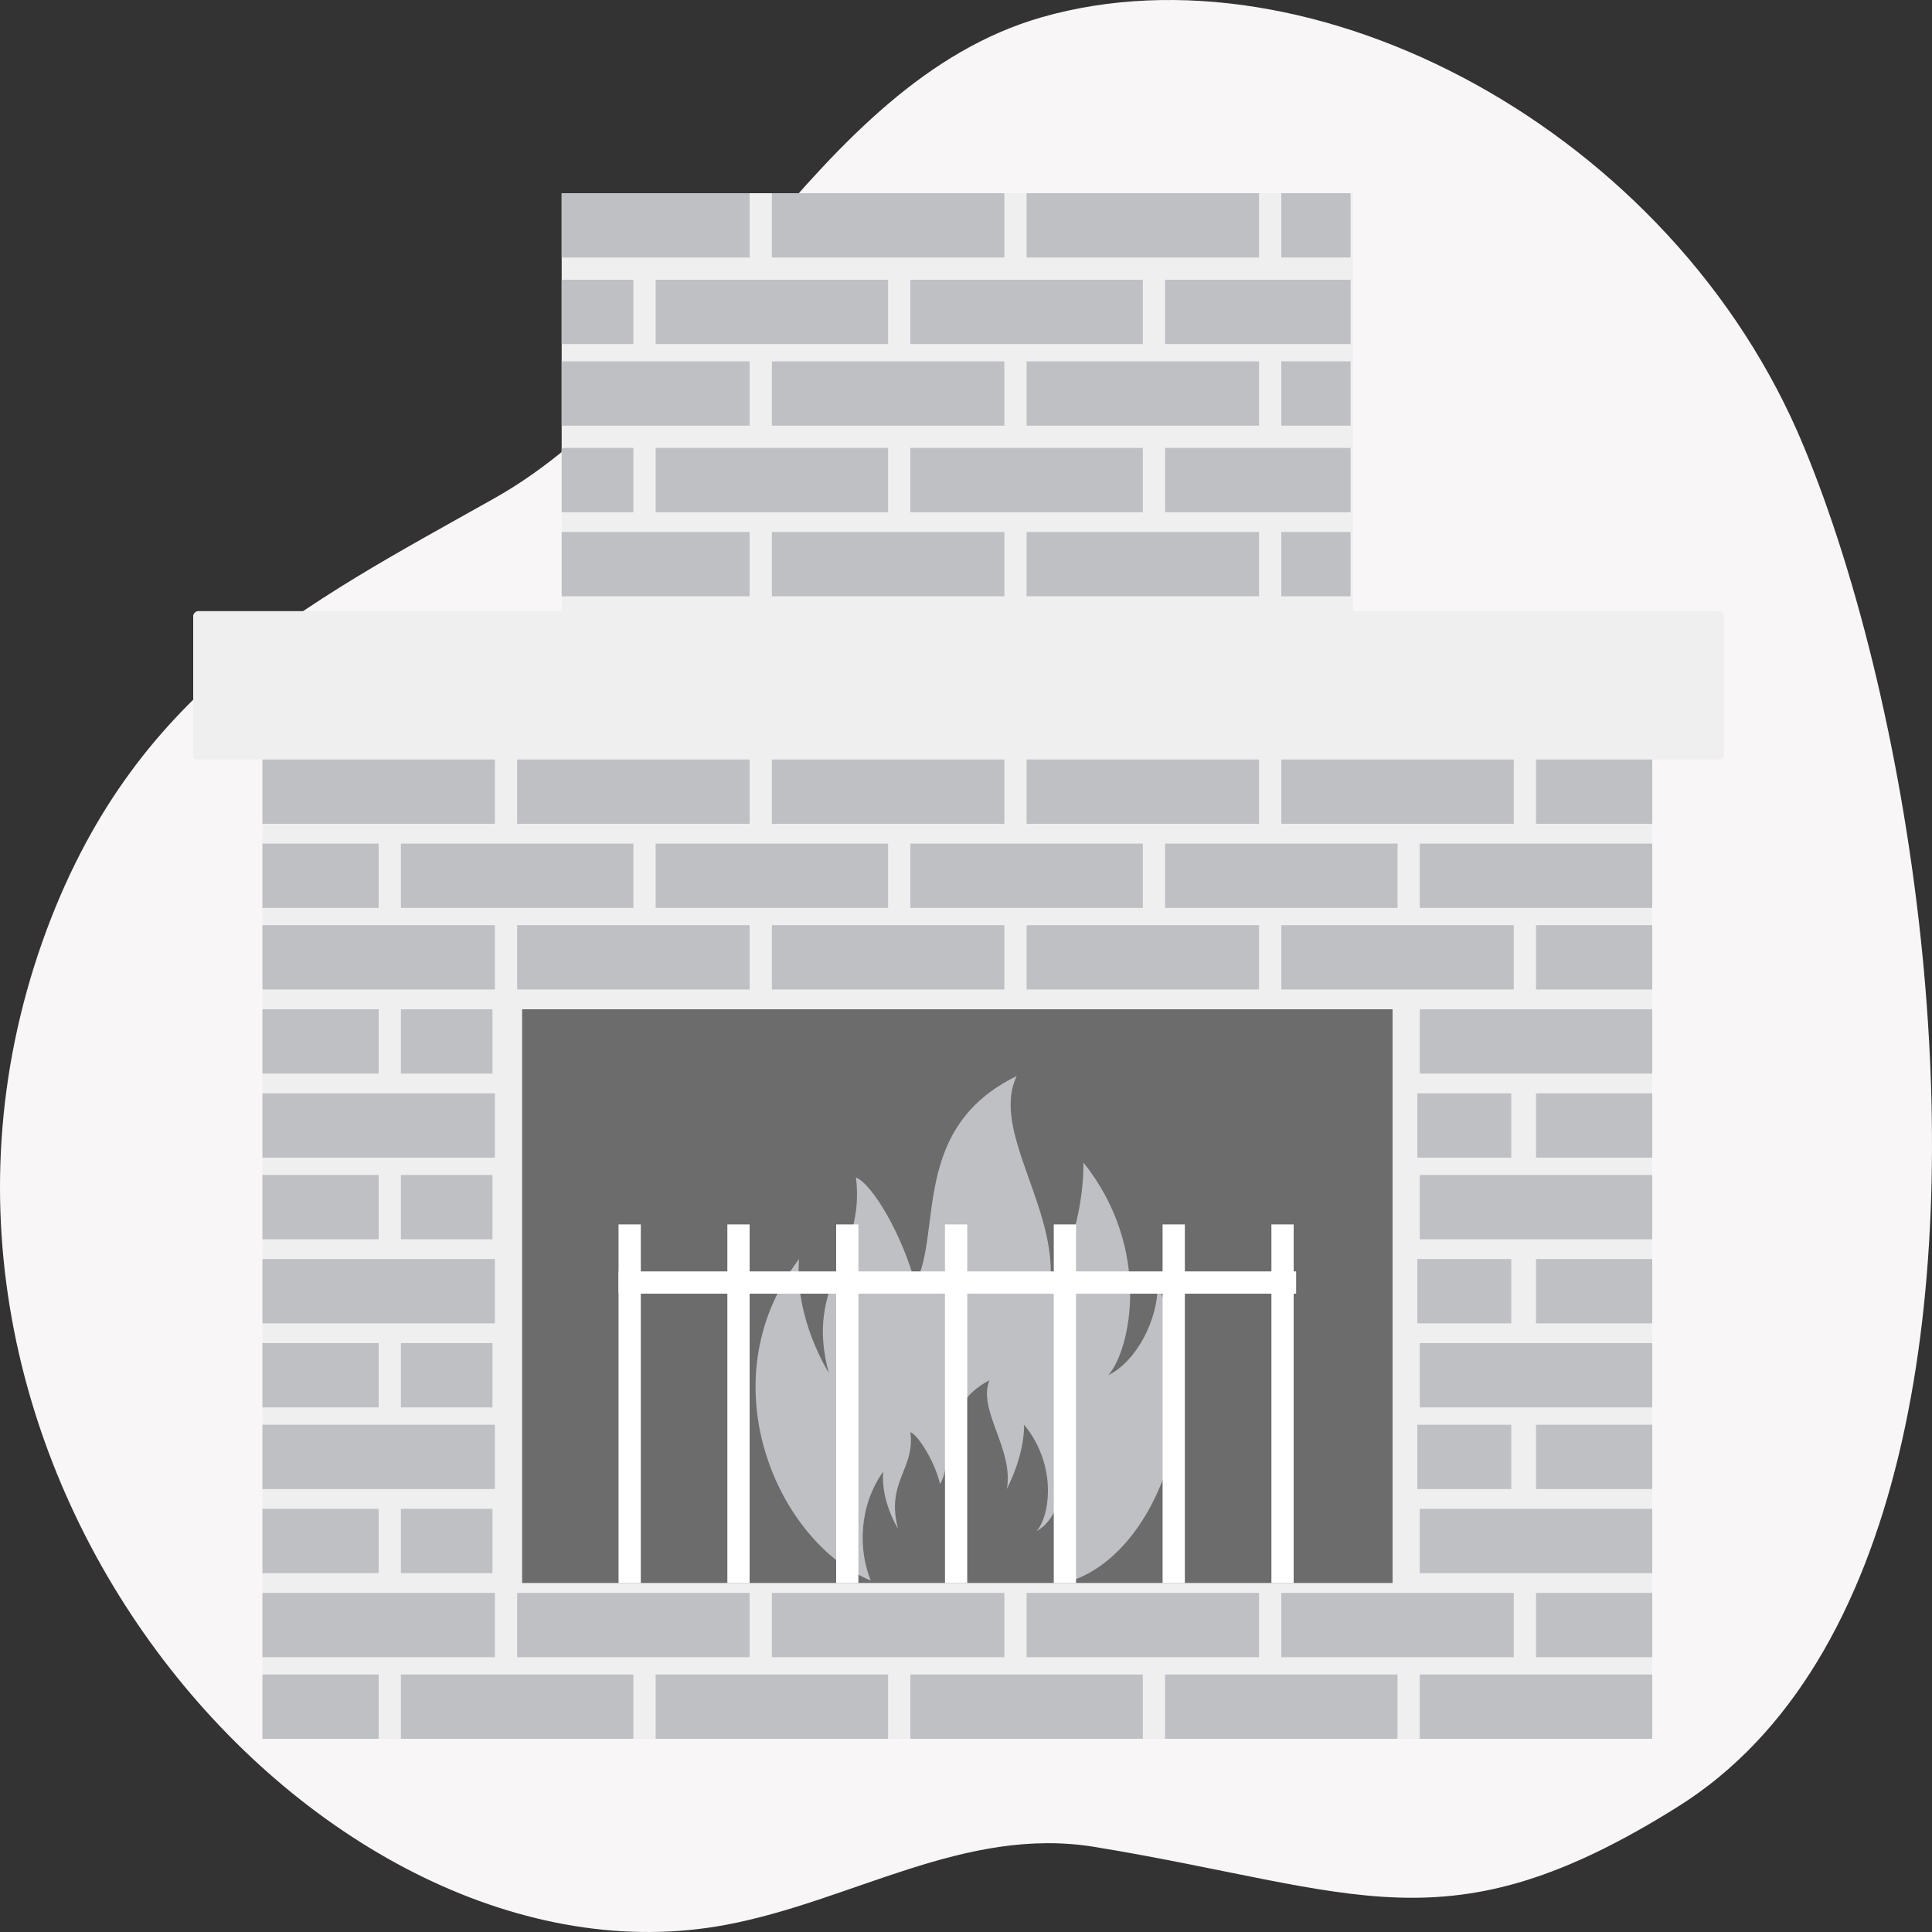 <svg width="100" height="100" viewBox="0 0 100 100" fill="none" xmlns="http://www.w3.org/2000/svg">
<rect x="0" y="0" width="100" height="100" fill="#333333" stroke="none"/>
<g clip-path="url(#clip0_449_6007)">
<path d="M99.517 49.549C98.538 39.495 96.173 29.873 93.349 23.074C86.585 6.732 67.937 -3.11 53.924 0.891C41.992 4.312 36.333 19.748 25.589 25.791C15.708 31.348 6.815 35.735 2.202 48.717C-7.512 76.194 16.845 103.511 37.566 99.63C44.105 98.405 49.933 94.498 56.657 95.596C70.3 97.841 74.856 101.037 86.861 93.505C98.694 86.08 101.231 67.157 99.517 49.549Z" fill="#F8F6F6"/>
<path d="M10 39.056V31.888C10 31.76 10.128 31.632 10.256 31.632H88.976C89.104 31.632 89.232 31.76 89.232 31.888V39.056C89.232 39.184 89.104 39.312 88.976 39.312H10.256C10 39.312 10 39.184 10 39.056Z" fill="#EFEFEF"/>
<path d="M85.392 90H13.584V39.184H85.52V90H85.392ZM72.08 52.24H27.024V81.936H72.08V52.24Z" fill="#EFEFEF"/>
<path d="M25.616 65.168H13.584V68.496H25.616V65.168Z" fill="#BFC0C4"/>
<path d="M25.488 60.816H20.752V64.144H25.488V60.816Z" fill="#BFC0C4"/>
<path d="M19.6 60.816H13.584V64.144H19.6V60.816Z" fill="#BFC0C4"/>
<path d="M25.616 56.592H13.584V59.92H25.616V56.592Z" fill="#BFC0C4"/>
<path d="M25.488 52.24H20.752V55.568H25.488V52.24Z" fill="#BFC0C4"/>
<path d="M19.6 52.24H13.584V55.568H19.6V52.24Z" fill="#BFC0C4"/>
<path d="M25.616 47.888H13.584V51.216H25.616V47.888Z" fill="#BFC0C4"/>
<path d="M38.8 47.888H26.768V51.216H38.8V47.888Z" fill="#BFC0C4"/>
<path d="M51.985 47.888H39.953V51.216H51.985V47.888Z" fill="#BFC0C4"/>
<path d="M59.152 43.664H47.12V46.992H59.152V43.664Z" fill="#BFC0C4"/>
<path d="M45.968 43.664H33.936V46.992H45.968V43.664Z" fill="#BFC0C4"/>
<path d="M32.784 43.664H20.752V46.992H32.784V43.664Z" fill="#BFC0C4"/>
<path d="M19.6 43.664H13.584V46.992H19.6V43.664Z" fill="#BFC0C4"/>
<path d="M25.616 39.312H13.584V42.639H25.616V39.312Z" fill="#BFC0C4"/>
<path d="M38.8 39.312H26.768V42.639H38.8V39.312Z" fill="#BFC0C4"/>
<path d="M51.985 39.312H39.953V42.639H51.985V39.312Z" fill="#BFC0C4"/>
<path d="M78.224 65.168H73.36V68.496H78.224V65.168Z" fill="#BFC0C4"/>
<path d="M85.52 65.168H79.504V68.496H85.52V65.168Z" fill="#BFC0C4"/>
<path d="M85.519 60.816H73.487V64.144H85.519V60.816Z" fill="#BFC0C4"/>
<path d="M78.224 56.592H73.36V59.92H78.224V56.592Z" fill="#BFC0C4"/>
<path d="M85.52 56.592H79.504V59.92H85.52V56.592Z" fill="#BFC0C4"/>
<path d="M85.519 52.24H73.487V55.568H85.519V52.24Z" fill="#BFC0C4"/>
<path d="M65.168 47.888H53.136V51.216H65.168V47.888Z" fill="#BFC0C4"/>
<path d="M78.352 47.888H66.32V51.216H78.352V47.888Z" fill="#BFC0C4"/>
<path d="M85.52 47.888H79.504V51.216H85.52V47.888Z" fill="#BFC0C4"/>
<path d="M85.519 43.664H73.487V46.992H85.519V43.664Z" fill="#BFC0C4"/>
<path d="M72.336 43.664H60.304V46.992H72.336V43.664Z" fill="#BFC0C4"/>
<path d="M65.168 39.312H53.136V42.639H65.168V39.312Z" fill="#BFC0C4"/>
<path d="M78.352 39.312H66.32V42.639H78.352V39.312Z" fill="#BFC0C4"/>
<path d="M70.032 10H29.072V31.76H70.032V10Z" fill="#EFEFEF"/>
<path d="M38.8 27.536H29.072V30.864H38.8V27.536Z" fill="#BFC0C4"/>
<path d="M51.985 27.536H39.953V30.864H51.985V27.536Z" fill="#BFC0C4"/>
<path d="M59.152 23.184H47.12V26.512H59.152V23.184Z" fill="#BFC0C4"/>
<path d="M45.968 23.184H33.936V26.512H45.968V23.184Z" fill="#BFC0C4"/>
<path d="M32.784 23.184H29.072V26.512H32.784V23.184Z" fill="#BFC0C4"/>
<path d="M65.168 27.536H53.136V30.864H65.168V27.536Z" fill="#BFC0C4"/>
<path d="M69.904 27.536H66.32V30.864H69.904V27.536Z" fill="#BFC0C4"/>
<path d="M69.905 23.184H60.305V26.512H69.905V23.184Z" fill="#BFC0C4"/>
<path d="M38.8 18.704H29.072V22.032H38.8V18.704Z" fill="#BFC0C4"/>
<path d="M51.985 18.704H39.953V22.032H51.985V18.704Z" fill="#BFC0C4"/>
<path d="M59.152 14.48H47.12V17.808H59.152V14.48Z" fill="#BFC0C4"/>
<path d="M45.968 14.48H33.936V17.808H45.968V14.48Z" fill="#BFC0C4"/>
<path d="M32.784 14.48H29.072V17.808H32.784V14.48Z" fill="#BFC0C4"/>
<path d="M65.168 18.704H53.136V22.032H65.168V18.704Z" fill="#BFC0C4"/>
<path d="M69.904 18.704H66.32V22.032H69.904V18.704Z" fill="#BFC0C4"/>
<path d="M69.905 14.48H60.305V17.808H69.905V14.48Z" fill="#BFC0C4"/>
<path d="M38.8 10H29.072V13.328H38.8V10Z" fill="#BFC0C4"/>
<path d="M51.985 10H39.953V13.328H51.985V10Z" fill="#BFC0C4"/>
<path d="M65.168 10H53.136V13.328H65.168V10Z" fill="#BFC0C4"/>
<path d="M69.904 10H66.32V13.328H69.904V10Z" fill="#BFC0C4"/>
<path d="M85.52 39.312H79.504V42.639H85.52V39.312Z" fill="#BFC0C4"/>
<path d="M59.152 86.672H47.12V90H59.152V86.672Z" fill="#BFC0C4"/>
<path d="M45.968 86.672H33.936V90H45.968V86.672Z" fill="#BFC0C4"/>
<path d="M32.784 86.672H20.752V90H32.784V86.672Z" fill="#BFC0C4"/>
<path d="M19.6 86.672H13.584V90H19.6V86.672Z" fill="#BFC0C4"/>
<path d="M25.616 82.448H13.584V85.776H25.616V82.448Z" fill="#BFC0C4"/>
<path d="M38.8 82.448H26.768V85.776H38.8V82.448Z" fill="#BFC0C4"/>
<path d="M51.985 82.448H39.953V85.776H51.985V82.448Z" fill="#BFC0C4"/>
<path d="M25.488 78.097H20.752V81.425H25.488V78.097Z" fill="#BFC0C4"/>
<path d="M19.6 78.097H13.584V81.425H19.6V78.097Z" fill="#BFC0C4"/>
<path d="M25.616 73.744H13.584V77.072H25.616V73.744Z" fill="#BFC0C4"/>
<path d="M25.488 69.519H20.752V72.847H25.488V69.519Z" fill="#BFC0C4"/>
<path d="M19.6 69.519H13.584V72.847H19.6V69.519Z" fill="#BFC0C4"/>
<path d="M72.08 52.24H27.024V81.936H72.08V52.24Z" fill="#6C6C6C"/>
<path d="M85.519 86.672H73.487V90H85.519V86.672Z" fill="#BFC0C4"/>
<path d="M72.336 86.672H60.304V90H72.336V86.672Z" fill="#BFC0C4"/>
<path d="M65.168 82.448H53.136V85.776H65.168V82.448Z" fill="#BFC0C4"/>
<path d="M78.352 82.448H66.32V85.776H78.352V82.448Z" fill="#BFC0C4"/>
<path d="M85.52 82.448H79.504V85.776H85.52V82.448Z" fill="#BFC0C4"/>
<path d="M85.519 78.097H73.487V81.425H85.519V78.097Z" fill="#BFC0C4"/>
<path d="M78.224 73.744H73.36V77.072H78.224V73.744Z" fill="#BFC0C4"/>
<path d="M85.52 73.744H79.504V77.072H85.52V73.744Z" fill="#BFC0C4"/>
<path d="M85.519 69.519H73.487V72.847H85.519V69.519Z" fill="#BFC0C4"/>
<path d="M59.92 66.576C59.92 68.24 58.896 70.416 57.36 71.184C58.512 69.904 59.664 64.656 56.08 60.176C56.08 61.968 55.696 64.272 54.288 66.96C55.056 62.864 51.216 58.64 52.624 55.696C47.12 58.384 48.784 63.76 47.376 66.448C46.736 64.016 45.2 61.328 44.304 60.944C44.816 65.04 41.616 66.32 42.896 71.056C42.896 71.056 41.104 68.24 41.36 65.168C36.496 71.568 40.336 79.888 45.072 81.808C44.432 80.272 44.432 77.968 45.712 76.176C45.584 77.712 46.48 79.12 46.48 79.12C45.84 76.688 47.376 76.048 47.12 74.128C47.504 74.256 48.4 75.664 48.656 76.816C49.424 75.536 48.528 72.848 51.216 71.44C50.576 72.976 52.496 75.024 52.112 77.072C52.752 75.792 53.008 74.64 53.008 73.744C54.8 75.92 54.288 78.608 53.648 79.248C54.416 78.864 54.928 77.712 54.928 76.944C55.696 78.48 55.568 80.4 55.056 81.936C59.792 80.784 62.864 72.592 59.92 66.576Z" fill="#BFC0C4"/>
<path d="M33.168 63.376H32.016V81.936H33.168V63.376Z" fill="white"/>
<path d="M38.8 63.376H37.648V81.936H38.8V63.376Z" fill="white"/>
<path d="M44.431 63.376H43.279V81.936H44.431V63.376Z" fill="white"/>
<path d="M50.064 63.376H48.912V81.936H50.064V63.376Z" fill="white"/>
<path d="M67.088 65.808H32.016V66.96H67.088V65.808Z" fill="white"/>
<path d="M55.695 63.376H54.543V81.936H55.695V63.376Z" fill="white"/>
<path d="M61.328 63.376H60.176V81.936H61.328V63.376Z" fill="white"/>
<path d="M66.96 63.376H65.808V81.936H66.96V63.376Z" fill="white"/>
</g>
<defs>
<clipPath id="clip0_449_6007">
<rect width="100" height="100" fill="white"/>
</clipPath>
</defs>
</svg>
